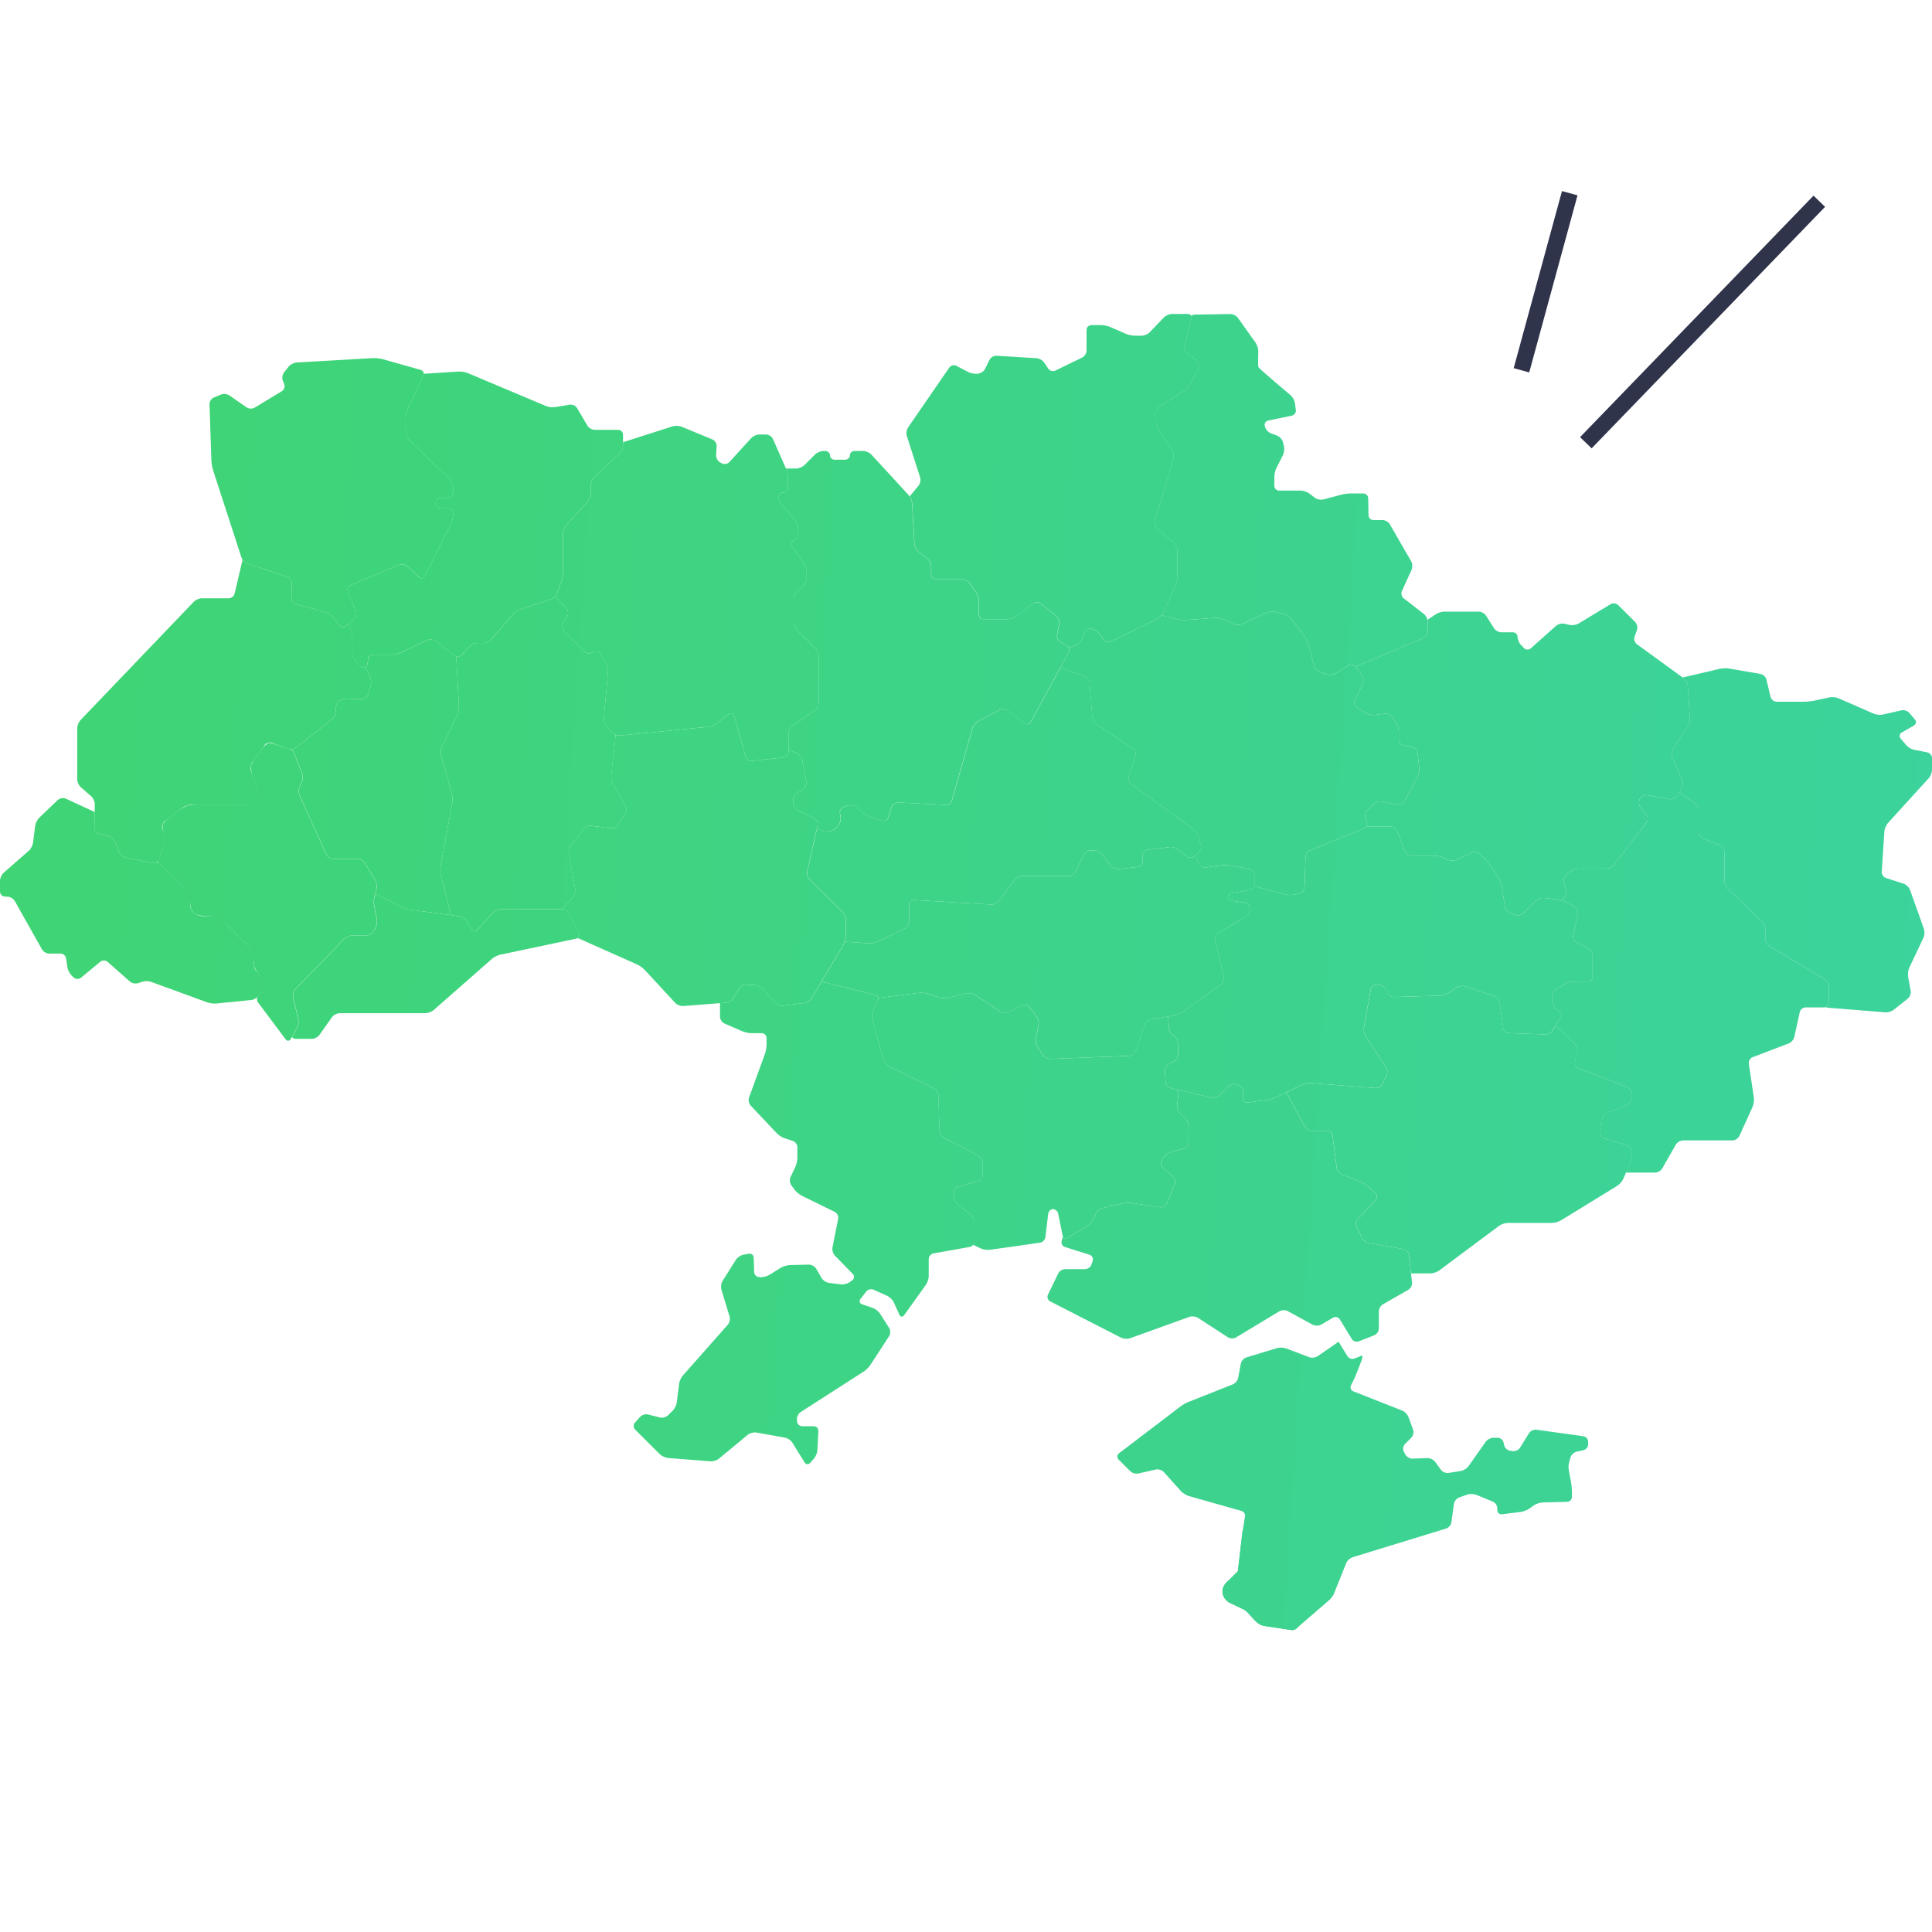 <svg width="120" height="120" viewBox="0 0 120 120" fill="none" xmlns="http://www.w3.org/2000/svg">
    <path d="M72.553 63.138L72.606 63.892C72.617 64.055 72.745 64.252 72.891 64.329C73.037 64.407 73.158 64.606 73.162 64.769L73.182 65.472C73.187 65.636 73.072 65.835 72.926 65.915L72.608 66.087C72.462 66.167 72.352 66.366 72.361 66.529L72.398 67.199C72.407 67.363 72.544 67.531 72.705 67.573L72.935 67.633C72.981 67.646 73.021 67.668 73.056 67.697C73.116 67.688 73.176 67.69 73.229 67.701L75.227 68.168C75.389 68.205 75.616 68.143 75.735 68.028L76.327 67.458C76.446 67.345 76.669 67.299 76.824 67.354L76.932 67.394C77.087 67.451 77.215 67.633 77.215 67.796V68.219C77.215 68.384 77.347 68.499 77.511 68.477L78.717 68.314C78.88 68.289 79.136 68.214 79.284 68.141L80.861 67.38C81.009 67.31 81.265 67.261 81.431 67.274L85.419 67.579C85.585 67.593 85.779 67.482 85.854 67.336L86.115 66.814C86.188 66.668 86.174 66.434 86.084 66.297L84.825 64.369C84.735 64.232 84.684 63.986 84.713 63.825L85.137 61.457C85.165 61.296 85.324 61.163 85.49 61.163H85.667C85.832 61.163 86.013 61.289 86.069 61.444L86.146 61.656C86.203 61.811 86.384 61.932 86.548 61.928L89.443 61.84C89.609 61.835 89.854 61.756 89.991 61.663L90.483 61.331C90.62 61.238 90.859 61.207 91.015 61.26L92.811 61.875C92.968 61.928 93.116 62.105 93.138 62.269L93.37 63.858C93.394 64.02 93.549 64.159 93.712 64.166L95.971 64.25C96.137 64.254 96.342 64.146 96.43 64.006L96.925 63.213C97.011 63.071 96.967 62.888 96.828 62.801L96.704 62.726C96.563 62.64 96.437 62.437 96.426 62.271L96.402 61.957C96.388 61.793 96.49 61.583 96.625 61.49L97.153 61.134C97.29 61.041 97.537 60.966 97.7 60.966H98.619C98.782 60.966 98.919 60.831 98.919 60.668V59.35C98.919 59.186 98.8 58.987 98.652 58.91L97.912 58.521C97.766 58.446 97.678 58.251 97.713 58.09L98.005 56.809C98.043 56.648 97.957 56.445 97.817 56.356L97.373 56.078C97.232 55.989 96.985 55.903 96.821 55.883L95.898 55.777C95.735 55.757 95.505 55.837 95.388 55.954L94.613 56.728C94.496 56.845 94.275 56.889 94.123 56.827L93.798 56.699C93.643 56.637 93.498 56.453 93.473 56.292L93.283 55.087C93.257 54.926 93.164 54.678 93.076 54.539L92.656 53.882C92.568 53.745 92.402 53.533 92.287 53.413L91.927 53.037C91.813 52.918 91.596 52.878 91.448 52.949L90.507 53.396C90.359 53.466 90.112 53.471 89.962 53.407L89.631 53.265C89.478 53.199 89.22 53.146 89.054 53.146H87.678C87.513 53.146 87.329 53.02 87.27 52.867L86.782 51.622C86.722 51.468 86.537 51.344 86.371 51.344H84.869C84.838 51.39 84.792 51.43 84.735 51.452L81.373 52.814C81.221 52.876 81.093 53.062 81.088 53.225L81.033 55.092C81.029 55.255 80.896 55.428 80.737 55.472L80.433 55.556C80.274 55.6 80.013 55.602 79.854 55.56L77.928 55.045C77.917 55.043 77.904 55.038 77.893 55.036C77.851 55.158 77.743 55.257 77.617 55.279L76.55 55.465C76.389 55.494 76.257 55.605 76.257 55.713C76.257 55.819 76.389 55.927 76.552 55.952L77.361 56.073C77.524 56.097 77.659 56.252 77.659 56.418V56.456C77.659 56.619 77.542 56.825 77.4 56.909L75.662 57.957C75.521 58.041 75.437 58.242 75.475 58.401L76.016 60.674C76.053 60.836 75.976 61.046 75.841 61.141L73.439 62.852C73.306 62.95 73.063 63.049 72.9 63.078L72.553 63.138Z" fill="url(#paint0_linear_13589_103893)"/>
    <path d="M65.856 39.873C65.714 39.789 65.624 39.588 65.655 39.426L65.787 38.756C65.818 38.595 65.739 38.378 65.611 38.274L64.63 37.487C64.502 37.386 64.29 37.383 64.159 37.483L63.117 38.279C62.987 38.38 62.744 38.462 62.581 38.462H61.099C60.933 38.462 60.798 38.327 60.798 38.162V37.33C60.798 37.164 60.719 36.921 60.622 36.788L60.198 36.205C60.1 36.072 59.886 35.964 59.721 35.964H58.133C57.967 35.964 57.832 35.829 57.832 35.663V35.172C57.832 35.006 57.726 34.79 57.594 34.69L57.048 34.279C56.918 34.179 56.801 33.963 56.792 33.799L56.651 31.263C56.64 31.099 56.543 30.865 56.43 30.744L54.118 28.23C54.007 28.108 53.78 28.009 53.614 28.009H53.087C52.921 28.009 52.786 28.132 52.786 28.283C52.786 28.431 52.651 28.555 52.486 28.555H51.852C51.686 28.555 51.552 28.431 51.552 28.283C51.552 28.132 51.417 28.009 51.251 28.009H51.145C50.98 28.009 50.75 28.104 50.633 28.221L49.964 28.889C49.847 29.003 49.617 29.101 49.452 29.101H48.815C48.884 29.258 48.939 29.516 48.939 29.68V30.297C48.939 30.46 48.804 30.595 48.639 30.595C48.475 30.595 48.338 30.71 48.338 30.852C48.338 30.991 48.429 31.208 48.537 31.332L49.376 32.289C49.487 32.413 49.575 32.65 49.575 32.813V33.165C49.575 33.328 49.449 33.512 49.295 33.569C49.136 33.627 49.087 33.786 49.18 33.921L49.933 35.013C50.028 35.148 50.103 35.393 50.103 35.559V35.911C50.103 36.074 50.004 36.3 49.882 36.41L49.513 36.746C49.392 36.857 49.292 37.083 49.292 37.248V38.653C49.292 38.818 49.39 39.046 49.507 39.161L50.631 40.258C50.748 40.373 50.845 40.603 50.845 40.766V43.654C50.845 43.818 50.734 44.03 50.6 44.123L49.222 45.082C49.085 45.177 48.974 45.389 48.974 45.553V46.572L49.505 46.8C49.655 46.864 49.805 47.05 49.834 47.214L50.076 48.538C50.107 48.7 50.019 48.907 49.882 49L49.485 49.27C49.348 49.361 49.248 49.571 49.261 49.736L49.275 49.904C49.288 50.068 49.42 50.263 49.569 50.336L50.575 50.835C50.724 50.908 50.816 51.098 50.779 51.26L50.743 51.421L50.819 51.479C50.949 51.578 51.192 51.66 51.357 51.66C51.556 51.66 51.783 51.563 51.898 51.441L52.051 51.28C52.163 51.16 52.234 50.928 52.208 50.767L52.166 50.513C52.137 50.349 52.243 50.174 52.4 50.121L52.678 50.031C52.835 49.977 53.067 50.022 53.193 50.128L53.652 50.517C53.778 50.623 54.01 50.747 54.169 50.793L54.791 50.977C54.95 51.023 55.12 50.933 55.169 50.776L55.379 50.114C55.427 49.958 55.604 49.836 55.767 49.845L58.733 49.991C58.899 50 59.069 49.876 59.115 49.719L60.399 45.226C60.443 45.067 60.6 44.874 60.745 44.797L62.086 44.092C62.232 44.014 62.457 44.034 62.589 44.134L63.63 44.932C63.76 45.031 63.932 44.996 64.012 44.85L66.372 40.519C66.45 40.375 66.399 40.189 66.255 40.105L65.856 39.873Z" fill="url(#paint1_linear_13589_103893)"/>
    <path d="M50.634 40.258L49.51 39.161C49.393 39.047 49.296 38.819 49.296 38.653V37.249C49.296 37.083 49.395 36.858 49.517 36.747L49.886 36.411C50.007 36.3 50.106 36.075 50.106 35.911V35.56C50.106 35.394 50.031 35.148 49.936 35.014L49.183 33.921C49.09 33.786 49.139 33.627 49.294 33.57H49.298C49.453 33.512 49.579 33.329 49.579 33.165V32.814C49.579 32.65 49.49 32.413 49.38 32.29L48.541 31.332C48.432 31.208 48.342 30.992 48.342 30.852C48.342 30.711 48.479 30.596 48.642 30.596C48.808 30.596 48.943 30.461 48.943 30.297V29.68C48.943 29.517 48.887 29.258 48.821 29.108L48.006 27.262C47.938 27.111 47.75 26.988 47.584 26.988H47.16C46.995 26.988 46.77 27.089 46.659 27.211L45.299 28.703C45.186 28.825 44.978 28.858 44.833 28.778L44.722 28.719C44.579 28.637 44.468 28.438 44.479 28.274L44.513 27.71C44.523 27.545 44.407 27.359 44.254 27.297L42.337 26.506C42.185 26.441 41.933 26.433 41.774 26.481L38.698 27.467V27.673C38.698 27.839 38.598 28.064 38.477 28.177L36.911 29.63C36.792 29.74 36.692 29.968 36.692 30.132V30.645C36.692 30.808 36.602 31.045 36.492 31.166L35.166 32.637C35.056 32.758 34.965 32.995 34.965 33.158V35.56C34.965 35.723 34.919 35.984 34.862 36.139L34.597 36.855C34.575 36.913 34.535 36.975 34.486 37.032L35.191 37.817C35.301 37.939 35.317 38.153 35.226 38.29L34.954 38.702C34.864 38.841 34.886 39.049 35.001 39.166L36.275 40.466C36.39 40.583 36.606 40.619 36.754 40.546L36.851 40.497C36.999 40.424 37.189 40.477 37.276 40.619L37.635 41.209C37.722 41.35 37.779 41.6 37.764 41.764L37.501 44.641C37.485 44.804 37.569 45.034 37.684 45.149L38.037 45.501C38.154 45.618 38.384 45.7 38.547 45.682L43.985 45.145C44.15 45.127 44.391 45.032 44.521 44.93L45.281 44.346C45.413 44.247 45.557 44.293 45.601 44.453L46.321 47.008C46.365 47.166 46.535 47.281 46.701 47.263L48.68 47.046C48.843 47.028 48.978 46.88 48.978 46.715V45.554C48.978 45.39 49.088 45.178 49.225 45.083L50.603 44.123C50.738 44.03 50.848 43.818 50.848 43.652V40.767C50.848 40.603 50.751 40.373 50.634 40.258Z" fill="url(#paint2_linear_13589_103893)"/>
    <path d="M52.318 56.631L50.282 54.621C50.165 54.506 50.099 54.281 50.136 54.12L50.781 51.261C50.818 51.099 50.726 50.909 50.578 50.836L49.571 50.336C49.423 50.263 49.29 50.069 49.277 49.905L49.264 49.737C49.25 49.571 49.35 49.361 49.487 49.271L49.884 49.001C50.021 48.908 50.109 48.7 50.079 48.539L49.836 47.214C49.807 47.051 49.657 46.865 49.507 46.801L48.977 46.573V46.715C48.977 46.88 48.842 47.029 48.678 47.046L46.7 47.263C46.534 47.281 46.364 47.166 46.32 47.009L45.6 44.453C45.556 44.294 45.412 44.247 45.28 44.347L44.52 44.93C44.39 45.032 44.149 45.127 43.983 45.145L38.546 45.682C38.453 45.693 38.341 45.669 38.237 45.627H38.239C38.23 45.735 38.222 45.846 38.213 45.928L37.963 48.161C37.946 48.324 37.998 48.574 38.08 48.718L38.838 50.02C38.922 50.162 38.917 50.392 38.827 50.531L38.374 51.232C38.286 51.371 38.078 51.466 37.915 51.446L36.746 51.291C36.583 51.269 36.367 51.358 36.265 51.488L35.468 52.514C35.366 52.645 35.306 52.883 35.335 53.047L35.724 55.223C35.755 55.384 35.686 55.619 35.576 55.74L34.916 56.47H34.898C35.063 56.47 35.258 56.589 35.333 56.737L35.949 57.969C36.007 58.084 35.976 58.199 35.881 58.261L39.566 59.901C39.717 59.968 39.931 60.123 40.044 60.242L41.938 62.289C42.049 62.411 42.276 62.499 42.44 62.486L45.103 62.278C45.266 62.265 45.47 62.137 45.551 61.993L45.894 61.398C45.975 61.255 46.176 61.146 46.342 61.155L46.892 61.186C47.057 61.195 47.281 61.303 47.391 61.427L48.146 62.285C48.254 62.409 48.477 62.49 48.641 62.468L49.964 62.294C50.127 62.272 50.33 62.139 50.414 61.995L52.377 58.685C52.462 58.544 52.532 58.294 52.532 58.128V57.14C52.532 56.976 52.435 56.746 52.318 56.631Z" fill="url(#paint3_linear_13589_103893)"/>
    <path d="M37.689 45.148C37.572 45.033 37.488 44.803 37.504 44.639L37.767 41.763C37.782 41.599 37.725 41.349 37.639 41.208L37.279 40.618C37.193 40.476 37.003 40.421 36.855 40.496L36.757 40.545C36.609 40.618 36.393 40.582 36.278 40.465L35.004 39.165C34.889 39.048 34.867 38.84 34.958 38.701L35.229 38.289C35.32 38.152 35.304 37.938 35.194 37.816L34.489 37.029C34.41 37.12 34.306 37.197 34.211 37.228L32.33 37.845C32.173 37.898 31.956 38.042 31.85 38.166L30.514 39.711C30.408 39.837 30.185 39.939 30.02 39.939H29.673C29.507 39.939 29.282 40.038 29.169 40.16L28.683 40.691C28.597 40.783 28.46 40.814 28.341 40.777L28.505 43.888C28.513 44.051 28.46 44.308 28.387 44.454L27.445 46.362C27.372 46.51 27.35 46.762 27.394 46.919L28.065 49.281C28.111 49.438 28.122 49.701 28.094 49.862L27.365 53.804C27.336 53.966 27.345 54.229 27.387 54.388L28.017 56.84L28.544 56.911C28.708 56.933 28.909 57.066 28.993 57.209L29.295 57.736C29.377 57.877 29.536 57.893 29.646 57.771L30.614 56.692C30.724 56.568 30.949 56.469 31.115 56.469H34.92L35.58 55.739C35.691 55.617 35.759 55.383 35.728 55.222L35.34 53.046C35.311 52.882 35.37 52.644 35.472 52.513L36.269 51.487C36.371 51.357 36.587 51.268 36.751 51.29L37.919 51.445C38.083 51.465 38.29 51.37 38.378 51.231L38.831 50.53C38.922 50.391 38.926 50.163 38.842 50.019L38.085 48.717C38.003 48.573 37.95 48.323 37.968 48.16L38.217 45.926C38.226 45.845 38.235 45.734 38.242 45.626C38.164 45.595 38.091 45.55 38.041 45.5L37.689 45.148Z" fill="url(#paint4_linear_13589_103893)"/>
    <path d="M27.05 39.816C26.92 39.717 26.691 39.693 26.54 39.761L24.884 40.535C24.736 40.606 24.478 40.661 24.312 40.661H23.159C22.994 40.661 22.859 40.796 22.859 40.962V41.028C22.859 41.187 22.795 41.362 22.715 41.431L22.994 42.061C23.06 42.211 23.071 42.463 23.022 42.62L22.852 43.14C22.802 43.297 22.625 43.423 22.461 43.418L21.578 43.396C21.412 43.394 21.183 43.454 21.066 43.531C20.951 43.608 20.854 43.805 20.854 43.971V44.181C20.854 44.347 20.75 44.566 20.619 44.668L18.371 46.443C18.296 46.503 18.186 46.538 18.075 46.545C18.137 46.562 18.223 46.673 18.279 46.81L18.767 48.039C18.828 48.192 18.82 48.44 18.749 48.588L18.619 48.858C18.548 49.006 18.546 49.249 18.614 49.399L20.273 53.078C20.341 53.227 20.531 53.35 20.697 53.35H22.214C22.378 53.35 22.583 53.465 22.667 53.607L23.312 54.677C23.398 54.819 23.431 55.064 23.387 55.223L23.263 55.663L23.305 55.517C23.309 55.519 23.316 55.522 23.32 55.524L24.95 56.335C25.098 56.41 25.354 56.488 25.518 56.51L28.018 56.842L27.388 54.389C27.346 54.23 27.338 53.967 27.366 53.806L28.095 49.864C28.124 49.702 28.113 49.439 28.066 49.282L27.395 46.921C27.351 46.761 27.373 46.512 27.446 46.363L28.389 44.455C28.462 44.309 28.515 44.053 28.506 43.889L28.342 40.778C28.307 40.77 28.274 40.752 28.245 40.73L27.05 39.816Z" fill="url(#paint5_linear_13589_103893)"/>
    <path d="M71.097 63.649L70.527 65.288C70.474 65.445 70.295 65.577 70.129 65.584L65.247 65.772C65.083 65.778 64.874 65.67 64.781 65.533L64.434 65.016C64.341 64.879 64.297 64.635 64.332 64.474L64.5 63.702C64.536 63.541 64.485 63.3 64.388 63.167L63.935 62.55C63.838 62.415 63.637 62.367 63.487 62.44L62.634 62.855C62.486 62.926 62.252 62.911 62.113 62.82L60.565 61.794C60.428 61.703 60.183 61.661 60.024 61.699L59.715 61.772C59.553 61.81 59.293 61.876 59.132 61.918L58.904 61.978C58.745 62.02 58.487 62.009 58.332 61.956L57.661 61.726C57.504 61.672 57.243 61.646 57.08 61.668L54.553 61.986C54.565 62.037 54.556 62.095 54.529 62.152L54.244 62.718C54.171 62.864 54.145 63.116 54.185 63.276L54.843 65.79C54.885 65.949 55.039 66.139 55.187 66.212L58.005 67.6C58.153 67.673 58.279 67.868 58.283 68.031L58.352 70.231C58.356 70.395 58.48 70.592 58.626 70.669L60.772 71.79C60.918 71.865 61.037 72.062 61.037 72.228V72.984C61.037 73.15 60.907 73.32 60.748 73.365L59.498 73.714C59.339 73.758 59.222 73.928 59.238 74.092L59.266 74.386C59.282 74.55 59.403 74.764 59.533 74.864L60.289 75.434C60.419 75.534 60.527 75.75 60.527 75.916V77.097C60.527 77.179 60.494 77.258 60.443 77.32L60.916 77.543C61.066 77.612 61.322 77.652 61.486 77.627L64.597 77.185C64.761 77.161 64.911 77.008 64.931 76.845L65.105 75.399C65.125 75.235 65.26 75.1 65.406 75.1C65.552 75.1 65.697 75.233 65.73 75.394L66 76.743C66.033 76.904 66.174 76.966 66.316 76.88L67.568 76.113C67.709 76.027 67.875 75.832 67.936 75.68L68.062 75.377C68.124 75.226 68.308 75.069 68.469 75.034L69.719 74.746C69.88 74.709 70.145 74.698 70.308 74.722L72.044 74.985C72.208 75.01 72.393 74.906 72.457 74.755L72.965 73.546C73.029 73.395 72.981 73.183 72.855 73.075L72.25 72.551C72.126 72.442 72.084 72.235 72.157 72.089L72.241 71.918C72.316 71.773 72.506 71.616 72.665 71.574L73.533 71.341C73.692 71.299 73.822 71.129 73.822 70.966V69.944C73.822 69.78 73.725 69.553 73.606 69.44L73.299 69.148C73.179 69.035 73.098 68.808 73.115 68.644L73.188 68.007C73.208 67.844 73.093 67.675 72.932 67.633L72.702 67.574C72.541 67.532 72.404 67.364 72.395 67.2L72.358 66.53C72.349 66.367 72.459 66.168 72.605 66.088L72.923 65.915C73.069 65.836 73.184 65.637 73.179 65.473L73.159 64.77C73.155 64.607 73.034 64.408 72.888 64.33C72.742 64.253 72.614 64.056 72.603 63.892L72.55 63.138L71.49 63.318C71.329 63.344 71.15 63.494 71.097 63.649Z" fill="url(#paint6_linear_13589_103893)"/>
    <path d="M99.525 69.531C99.55 69.368 99.693 69.182 99.846 69.12L101.096 68.598C101.248 68.534 101.372 68.346 101.372 68.183V67.935C101.372 67.769 101.246 67.585 101.091 67.526L98.043 66.345C97.891 66.285 97.794 66.104 97.829 65.945L97.966 65.33C98.001 65.169 97.933 64.943 97.814 64.831L96.844 63.904C96.785 63.847 96.707 63.769 96.632 63.692L96.436 64.008C96.347 64.147 96.142 64.256 95.976 64.249L93.717 64.167C93.554 64.161 93.399 64.021 93.375 63.86L93.143 62.27C93.121 62.106 92.973 61.93 92.816 61.877L91.021 61.262C90.864 61.209 90.625 61.24 90.489 61.333L89.996 61.664C89.859 61.757 89.614 61.837 89.448 61.841L86.553 61.93C86.39 61.934 86.209 61.812 86.151 61.658L86.074 61.445C86.019 61.291 85.838 61.165 85.672 61.165H85.495C85.33 61.165 85.171 61.297 85.142 61.459L84.718 63.827C84.689 63.988 84.74 64.234 84.831 64.371L86.089 66.299C86.18 66.436 86.193 66.67 86.12 66.816L85.86 67.338C85.784 67.484 85.59 67.594 85.424 67.581L81.436 67.276C81.27 67.263 81.014 67.311 80.866 67.382L79.881 67.858C79.943 67.948 80.001 68.041 80.04 68.112L81.054 69.971C81.131 70.115 81.332 70.234 81.498 70.234H82.432C82.598 70.234 82.75 70.367 82.772 70.531L83.028 72.536C83.05 72.698 83.192 72.881 83.346 72.943L84.462 73.387C84.616 73.449 84.841 73.588 84.965 73.697L85.42 74.099C85.544 74.208 85.553 74.398 85.442 74.519L84.329 75.735C84.219 75.857 84.188 76.078 84.263 76.224L84.605 76.896C84.68 77.042 84.875 77.186 85.036 77.212L87.18 77.584C87.344 77.613 87.492 77.77 87.511 77.933L87.644 79.094H88.845C89.011 79.094 89.254 79.014 89.386 78.915L93.114 76.136C93.247 76.038 93.49 75.957 93.655 75.957H96.396C96.559 75.957 96.811 75.886 96.95 75.8L100.448 73.655C100.588 73.569 100.758 73.374 100.824 73.224L101.252 72.24C101.319 72.089 101.372 71.831 101.372 71.667V71.532C101.372 71.369 101.241 71.194 101.084 71.147L99.656 70.719C99.497 70.672 99.386 70.5 99.41 70.336L99.525 69.531Z" fill="url(#paint7_linear_13589_103893)"/>
    <path d="M78.716 68.315L77.511 68.478C77.347 68.5 77.215 68.385 77.215 68.22V67.797C77.215 67.634 77.087 67.452 76.932 67.395L76.824 67.355C76.669 67.3 76.446 67.346 76.327 67.461L75.735 68.029C75.618 68.144 75.388 68.206 75.227 68.169L73.228 67.702C73.175 67.691 73.116 67.689 73.056 67.698C73.149 67.771 73.204 67.89 73.191 68.007L73.118 68.644C73.1 68.808 73.182 69.035 73.301 69.148L73.608 69.44C73.728 69.553 73.825 69.781 73.825 69.944V70.966C73.825 71.129 73.695 71.3 73.535 71.342L72.668 71.574C72.509 71.616 72.319 71.773 72.244 71.919L72.16 72.089C72.087 72.235 72.129 72.443 72.252 72.551L72.858 73.075C72.983 73.183 73.032 73.396 72.968 73.546L72.46 74.755C72.396 74.906 72.21 75.01 72.047 74.985L70.311 74.722C70.148 74.698 69.883 74.709 69.722 74.747L68.472 75.034C68.31 75.069 68.127 75.226 68.065 75.377L67.939 75.68C67.877 75.832 67.712 76.027 67.571 76.113L66.318 76.88C66.197 76.953 66.076 76.918 66.022 76.805L65.943 77.075C65.897 77.232 65.985 77.402 66.144 77.453L67.679 77.937C67.836 77.988 67.922 78.156 67.869 78.311L67.791 78.543C67.741 78.7 67.562 78.828 67.396 78.828H66.157C65.992 78.828 65.799 78.948 65.727 79.098L65.088 80.422C65.054 80.495 65.049 80.578 65.075 80.653C65.1 80.729 65.154 80.792 65.225 80.829L69.635 83.087C69.781 83.162 70.028 83.177 70.183 83.122L73.876 81.793C74.032 81.738 74.271 81.764 74.41 81.855L76.263 83.06C76.402 83.151 76.632 83.155 76.773 83.069L79.465 81.446C79.606 81.362 79.841 81.358 79.984 81.435L81.53 82.28C81.674 82.359 81.91 82.357 82.053 82.275L82.802 81.842C82.946 81.76 83.131 81.806 83.217 81.948L83.966 83.168C84.052 83.31 84.246 83.374 84.401 83.314L85.359 82.934C85.514 82.874 85.64 82.689 85.64 82.525V81.457C85.64 81.293 85.757 81.092 85.9 81.01L87.477 80.108C87.621 80.027 87.722 79.825 87.705 79.662L87.506 77.933C87.486 77.769 87.338 77.612 87.175 77.583L85.03 77.212C84.869 77.185 84.675 77.042 84.6 76.896L84.257 76.224C84.182 76.078 84.213 75.856 84.324 75.735L85.437 74.519C85.547 74.397 85.538 74.207 85.415 74.099L84.96 73.696C84.836 73.588 84.611 73.449 84.456 73.387L83.341 72.942C83.186 72.88 83.045 72.697 83.023 72.536L82.767 70.53C82.745 70.367 82.592 70.234 82.427 70.234H81.493C81.327 70.234 81.126 70.115 81.049 69.971L80.035 68.111C79.995 68.038 79.938 67.948 79.876 67.857L79.284 68.142C79.136 68.215 78.88 68.29 78.716 68.315Z" fill="url(#paint8_linear_13589_103893)"/>
    <path d="M74.367 22.401L73.749 21.941C73.616 21.844 73.541 21.631 73.581 21.472L74.003 19.79C74.043 19.631 73.941 19.5 73.775 19.5H72.799C72.633 19.5 72.406 19.597 72.291 19.717L71.415 20.634C71.3 20.754 71.072 20.851 70.907 20.851H70.498C70.332 20.851 70.074 20.798 69.924 20.732L68.961 20.311C68.809 20.245 68.55 20.192 68.385 20.192H67.788C67.623 20.192 67.488 20.327 67.488 20.491V21.777C67.488 21.943 67.367 22.136 67.216 22.209L65.551 23.016C65.401 23.088 65.204 23.035 65.112 22.898L64.851 22.514C64.758 22.377 64.546 22.257 64.383 22.248L61.892 22.096C61.726 22.085 61.534 22.2 61.461 22.346L61.187 22.909C61.114 23.058 60.922 23.19 60.757 23.206L60.693 23.212C60.529 23.228 60.275 23.179 60.13 23.102L59.398 22.719C59.253 22.644 59.056 22.691 58.963 22.828L56.404 26.547C56.309 26.681 56.274 26.92 56.324 27.077L57.15 29.651C57.201 29.808 57.157 30.04 57.051 30.168L56.503 30.829C56.585 30.955 56.651 31.132 56.66 31.263L56.801 33.799C56.81 33.962 56.927 34.179 57.057 34.279L57.603 34.69C57.736 34.789 57.842 35.006 57.842 35.172V35.663C57.842 35.829 57.976 35.964 58.142 35.964H59.73C59.895 35.964 60.11 36.072 60.207 36.205L60.631 36.788C60.728 36.921 60.807 37.164 60.807 37.33V38.161C60.807 38.327 60.942 38.462 61.108 38.462H62.59C62.753 38.462 62.996 38.38 63.126 38.278L64.169 37.483C64.299 37.383 64.511 37.385 64.639 37.487L65.62 38.274C65.748 38.378 65.827 38.595 65.796 38.756L65.664 39.426C65.633 39.587 65.723 39.789 65.865 39.873L66.264 40.105C66.322 40.14 66.366 40.191 66.39 40.248C66.408 40.244 66.426 40.237 66.441 40.231L66.83 40.076C66.984 40.014 67.157 39.839 67.214 39.685L67.349 39.333C67.408 39.178 67.583 39.052 67.74 39.052C67.894 39.052 68.106 39.158 68.21 39.287L68.561 39.731C68.665 39.859 68.87 39.906 69.018 39.835L71.852 38.462C72 38.389 72.176 38.208 72.245 38.057L73.005 36.401C73.073 36.253 73.13 35.994 73.13 35.831V34.197C73.13 34.033 73.029 33.81 72.903 33.702L71.874 32.806C71.75 32.698 71.686 32.479 71.735 32.322L72.885 28.526C72.934 28.369 72.899 28.125 72.808 27.988L71.969 26.699C71.878 26.562 71.805 26.314 71.805 26.149V25.678C71.805 25.514 71.92 25.306 72.059 25.218L73.57 24.252C73.709 24.163 73.886 23.971 73.961 23.825L74.469 22.845C74.546 22.699 74.5 22.5 74.367 22.401Z" fill="url(#paint9_linear_13589_103893)"/>
    <path d="M104.824 45.153C104.914 45.016 104.978 44.768 104.967 44.605L104.832 42.597C104.821 42.433 104.702 42.219 104.57 42.122L101.666 40.01C101.533 39.913 101.469 39.707 101.524 39.552L101.674 39.13C101.732 38.975 101.681 38.754 101.564 38.637L100.506 37.582C100.389 37.465 100.179 37.441 100.038 37.525L98.046 38.73C97.905 38.814 97.657 38.854 97.496 38.816L97.163 38.741C97.001 38.703 96.769 38.763 96.646 38.874L95.082 40.269C94.959 40.377 94.766 40.37 94.654 40.251L94.464 40.052C94.351 39.933 94.258 39.707 94.258 39.552C94.258 39.398 94.124 39.272 93.958 39.272H93.254C93.088 39.272 92.88 39.157 92.792 39.017L92.302 38.241C92.213 38.102 92.006 37.989 91.84 37.989H89.725C89.559 37.989 89.312 38.062 89.175 38.155L88.665 38.496C88.676 38.538 88.682 38.582 88.682 38.619V39.219C88.682 39.382 88.558 39.57 88.406 39.634L84.301 41.357C84.268 41.372 84.234 41.392 84.201 41.414L84.59 41.949C84.687 42.084 84.709 42.314 84.639 42.464L84.15 43.506C84.082 43.654 84.137 43.851 84.276 43.939L84.798 44.28C84.934 44.37 85.182 44.428 85.345 44.41L86.021 44.328C86.184 44.308 86.392 44.406 86.483 44.543L86.719 44.899C86.809 45.036 86.882 45.283 86.882 45.447V45.94C86.882 46.106 87.015 46.265 87.178 46.294L87.717 46.396C87.881 46.427 88.026 46.586 88.046 46.747L88.154 47.702C88.174 47.866 88.126 48.118 88.046 48.264L87.236 49.77C87.158 49.916 86.962 50.008 86.801 49.975L85.836 49.783C85.674 49.75 85.447 49.818 85.33 49.935L84.908 50.358C84.791 50.473 84.747 50.694 84.809 50.846L84.899 51.063C84.937 51.158 84.924 51.264 84.868 51.344H86.37C86.536 51.344 86.721 51.468 86.781 51.623L87.269 52.867C87.328 53.02 87.512 53.146 87.677 53.146H89.053C89.219 53.146 89.477 53.199 89.63 53.265L89.961 53.407C90.111 53.471 90.358 53.467 90.506 53.396L91.447 52.949C91.595 52.878 91.811 52.918 91.926 53.038L92.286 53.413C92.401 53.533 92.567 53.745 92.655 53.885L93.075 54.539C93.163 54.678 93.256 54.926 93.282 55.087L93.472 56.292C93.497 56.454 93.642 56.637 93.797 56.699L94.122 56.827C94.274 56.889 94.495 56.845 94.612 56.728L95.387 55.954C95.504 55.837 95.734 55.757 95.897 55.777L96.82 55.883C96.867 55.89 96.922 55.901 96.979 55.916L97.136 55.784C97.262 55.678 97.326 55.461 97.28 55.304L97.132 54.798C97.085 54.641 97.154 54.428 97.286 54.329L97.549 54.13C97.681 54.028 97.922 53.949 98.088 53.949H99.782C99.947 53.949 100.164 53.84 100.263 53.71L102.264 51.087C102.366 50.957 102.366 50.743 102.266 50.612L101.886 50.104C101.787 49.973 101.776 49.75 101.86 49.608L101.869 49.593C101.953 49.453 102.156 49.361 102.319 49.389L103.704 49.637C103.867 49.666 104.071 49.573 104.154 49.434L104.444 48.961C104.53 48.819 104.545 48.58 104.479 48.43L103.874 47.063C103.808 46.913 103.825 46.676 103.916 46.539L104.824 45.153Z" fill="url(#paint10_linear_13589_103893)"/>
    <path d="M60.777 71.791L58.63 70.67C58.484 70.592 58.361 70.395 58.356 70.232L58.288 68.032C58.283 67.868 58.157 67.674 58.01 67.601L55.191 66.212C55.044 66.139 54.889 65.949 54.847 65.79L54.191 63.276C54.149 63.117 54.176 62.865 54.249 62.719L54.533 62.153C54.606 62.005 54.536 61.852 54.377 61.81L51.32 61.043C51.241 61.023 51.135 60.996 51.029 60.968L50.419 61.998C50.335 62.139 50.132 62.272 49.969 62.294L48.646 62.469C48.482 62.491 48.259 62.409 48.151 62.285L47.396 61.428C47.285 61.304 47.062 61.195 46.897 61.187L46.347 61.156C46.181 61.147 45.98 61.255 45.898 61.399L45.556 61.996C45.474 62.137 45.271 62.266 45.108 62.279L44.721 62.307V63.152C44.721 63.318 44.845 63.506 44.998 63.572L46.104 64.052C46.256 64.118 46.515 64.174 46.68 64.174H47.312C47.477 64.174 47.612 64.306 47.612 64.472V64.89C47.612 65.056 47.566 65.317 47.508 65.472L46.523 68.171C46.468 68.326 46.515 68.552 46.627 68.671L48.257 70.398C48.37 70.517 48.591 70.656 48.747 70.705L49.238 70.862C49.397 70.913 49.525 71.088 49.525 71.253V71.925C49.525 72.091 49.465 72.346 49.394 72.496L49.103 73.1C49.03 73.248 49.052 73.48 49.147 73.613L49.348 73.891C49.445 74.024 49.646 74.192 49.794 74.265L51.848 75.273C51.996 75.344 52.091 75.536 52.06 75.698L51.707 77.484C51.676 77.645 51.744 77.873 51.859 77.993L52.97 79.131C53.085 79.249 53.069 79.425 52.937 79.523L52.778 79.635C52.645 79.733 52.402 79.795 52.239 79.775L51.479 79.68C51.316 79.66 51.115 79.525 51.031 79.383L50.695 78.8C50.611 78.658 50.41 78.543 50.245 78.548L49.059 78.576C48.895 78.581 48.646 78.654 48.504 78.74L47.782 79.189C47.641 79.275 47.391 79.337 47.228 79.328L47.146 79.322C46.983 79.313 46.844 79.169 46.839 79.005L46.813 78.119C46.808 77.955 46.672 77.844 46.51 77.873L46.166 77.935C46.002 77.966 45.797 78.103 45.711 78.243L44.883 79.558C44.794 79.697 44.761 79.941 44.807 80.098L45.316 81.771C45.364 81.93 45.313 82.158 45.203 82.282L42.414 85.437C42.303 85.561 42.197 85.795 42.177 85.959L42.038 87.102C42.018 87.266 41.906 87.493 41.789 87.611L41.493 87.907C41.376 88.024 41.148 88.086 40.989 88.044L40.252 87.854C40.093 87.814 39.872 87.88 39.761 88.002L39.439 88.362C39.328 88.484 39.335 88.681 39.452 88.796L40.983 90.324C41.1 90.439 41.329 90.545 41.493 90.558L44.125 90.766C44.291 90.779 44.529 90.704 44.655 90.598L46.446 89.116C46.572 89.01 46.811 88.948 46.972 88.977L48.761 89.296C48.924 89.324 49.127 89.464 49.213 89.603L49.973 90.832C50.059 90.972 50.218 90.985 50.326 90.859L50.56 90.591C50.669 90.467 50.764 90.231 50.77 90.067L50.828 88.884C50.837 88.721 50.706 88.586 50.543 88.586H49.825C49.659 88.586 49.516 88.451 49.507 88.287L49.5 88.163C49.489 88 49.595 87.792 49.734 87.704L53.65 85.187C53.789 85.099 53.975 84.911 54.065 84.774L55.227 82.987C55.315 82.85 55.317 82.623 55.229 82.483L54.657 81.59C54.569 81.451 54.37 81.294 54.213 81.241L53.548 81.011C53.392 80.958 53.347 80.807 53.447 80.677L53.802 80.219C53.904 80.089 54.109 80.038 54.26 80.106L55.117 80.493C55.267 80.562 55.446 80.741 55.514 80.889L55.861 81.659C55.929 81.809 56.064 81.822 56.159 81.687L57.51 79.801C57.605 79.666 57.685 79.423 57.685 79.257V78.205C57.685 78.039 57.817 77.882 57.981 77.851L60.236 77.449C60.399 77.42 60.532 77.261 60.532 77.097V75.916C60.532 75.751 60.423 75.534 60.293 75.434L59.538 74.864C59.407 74.764 59.286 74.55 59.27 74.386L59.242 74.092C59.226 73.929 59.343 73.758 59.502 73.714L60.752 73.365C60.911 73.321 61.042 73.15 61.042 72.985V72.228C61.042 72.063 60.922 71.866 60.777 71.791Z" fill="url(#paint11_linear_13589_103893)"/>
    <path d="M9.481 53.607L7.811 53.269C7.65 53.236 7.467 53.085 7.403 52.933L7.138 52.289C7.074 52.137 6.892 51.978 6.733 51.934L6.148 51.774C5.989 51.732 5.861 51.562 5.863 51.396L5.881 50.434L4.083 49.605C3.933 49.537 3.715 49.572 3.595 49.685L2.44 50.786C2.321 50.899 2.206 51.126 2.186 51.29L2.049 52.349C2.03 52.513 1.91 52.736 1.787 52.844L0.225 54.209C0.102 54.317 0 54.54 0 54.706V55.374C0 55.54 0.135 55.679 0.3 55.688L0.477 55.694C0.64 55.703 0.841 55.827 0.923 55.971L2.606 58.967C2.688 59.111 2.889 59.228 3.052 59.228H3.759C3.924 59.228 4.079 59.36 4.103 59.524L4.189 60.094C4.216 60.256 4.333 60.481 4.454 60.594L4.58 60.714C4.702 60.826 4.903 60.831 5.031 60.727L6.228 59.736C6.354 59.63 6.559 59.635 6.683 59.743L8.07 60.966C8.193 61.074 8.421 61.12 8.578 61.065L8.823 60.981C8.977 60.926 9.231 60.928 9.388 60.986L12.866 62.257C13.021 62.314 13.281 62.347 13.445 62.33L15.618 62.109C15.781 62.093 15.985 61.963 16.069 61.821L16.364 61.317C16.448 61.176 16.433 60.952 16.329 60.824L15.892 60.271C15.788 60.143 15.733 59.907 15.766 59.745L15.821 59.486C15.854 59.325 15.786 59.099 15.667 58.982L13.765 57.116C13.648 56.999 13.416 56.906 13.253 56.906H12.617C12.451 56.906 12.206 56.827 12.073 56.731L12.067 56.727C11.932 56.632 11.822 56.42 11.822 56.254V55.761C11.822 55.597 11.725 55.369 11.605 55.257L9.995 53.733C9.936 53.676 9.856 53.603 9.774 53.53C9.695 53.596 9.585 53.629 9.481 53.607Z" fill="url(#paint12_linear_13589_103893)"/>
    <path d="M22.35 41.331L22.089 41.048C21.977 40.928 21.886 40.694 21.886 40.528V39.544C21.886 39.38 21.824 39.126 21.749 38.98L21.63 38.75L21.473 38.885C21.347 38.991 21.164 38.971 21.067 38.839L20.7 38.348C20.601 38.215 20.391 38.072 20.232 38.027L18.388 37.521C18.229 37.477 18.101 37.306 18.105 37.141L18.121 36.212C18.125 36.048 17.999 35.871 17.842 35.821L15.376 35.009C15.263 34.972 15.144 34.872 15.069 34.761L14.572 36.869C14.534 37.03 14.368 37.16 14.203 37.16H12.544C12.379 37.16 12.151 37.258 12.036 37.377L5.005 44.722C4.892 44.842 4.797 45.074 4.797 45.237V48.404C4.797 48.569 4.899 48.793 5.025 48.901L5.665 49.458C5.791 49.567 5.89 49.79 5.886 49.954L5.862 51.398C5.859 51.561 5.988 51.731 6.147 51.773L6.732 51.932C6.891 51.977 7.072 52.136 7.136 52.288L7.401 52.932C7.465 53.084 7.648 53.235 7.809 53.268L9.479 53.606C9.642 53.639 9.819 53.54 9.877 53.385L10.236 52.399C10.292 52.244 10.29 51.992 10.23 51.84L10.093 51.481C10.033 51.329 10.093 51.121 10.226 51.022L11.369 50.153C11.502 50.053 11.745 49.971 11.908 49.971H15.791C15.956 49.971 16.091 49.837 16.091 49.673V49.602C16.091 49.436 16.047 49.175 15.992 49.021L15.592 47.895C15.537 47.74 15.57 47.504 15.665 47.369L16.447 46.272C16.542 46.14 16.747 46.08 16.899 46.14L17.86 46.518C18.012 46.577 18.244 46.544 18.372 46.443L20.62 44.667C20.751 44.565 20.857 44.346 20.857 44.181V43.971C20.857 43.805 20.952 43.608 21.067 43.531C21.184 43.453 21.413 43.394 21.579 43.396L22.462 43.418C22.626 43.422 22.802 43.296 22.853 43.139L23.023 42.62C23.072 42.463 23.061 42.211 22.995 42.06L22.716 41.43L22.707 41.439C22.621 41.501 22.462 41.452 22.35 41.331Z" fill="url(#paint13_linear_13589_103893)"/>
    <path d="M23.378 55.224C23.422 55.065 23.389 54.819 23.303 54.678L22.66 53.608C22.574 53.466 22.369 53.351 22.205 53.351H20.688C20.522 53.351 20.332 53.227 20.264 53.079L18.605 49.4C18.537 49.249 18.539 49.006 18.61 48.858L18.74 48.588C18.811 48.44 18.82 48.193 18.758 48.04L18.27 46.811C18.208 46.658 18.109 46.536 18.049 46.543C17.987 46.55 17.724 46.47 17.57 46.408L17.17 46.251C17.015 46.189 16.81 46.141 16.711 46.141C16.613 46.141 16.36 46.384 16.262 46.519L15.829 47.127C15.735 47.26 15.626 47.454 15.591 47.556C15.556 47.657 15.626 48.022 15.681 48.179L15.88 48.739C15.935 48.894 16.004 49.115 16.03 49.23C16.059 49.345 16.081 49.619 16.081 49.639C16.081 49.656 16.05 49.74 16.015 49.822C15.977 49.904 15.646 49.972 15.48 49.972H12.199C12.035 49.972 11.808 49.99 11.695 50.012C11.583 50.034 11.254 50.236 11.121 50.335L10.454 50.841C10.322 50.941 10.171 51.091 10.118 51.175C10.068 51.261 10.114 51.565 10.152 51.662C10.189 51.759 10.236 51.931 10.251 52.042C10.269 52.155 10.18 52.526 10.123 52.681L9.968 53.106C9.913 53.26 9.853 53.411 9.838 53.439C9.823 53.468 9.8 53.563 9.842 53.603C9.887 53.643 10.081 53.826 10.2 53.939L11.375 55.051C11.497 55.164 11.642 55.332 11.702 55.427C11.762 55.52 11.81 55.872 11.81 56.009C11.81 56.144 11.837 56.338 11.865 56.442C11.896 56.546 12.057 56.73 12.057 56.73C12.06 56.732 12.146 56.772 12.252 56.818C12.356 56.867 12.74 56.906 12.905 56.906H12.941C13.104 56.906 13.329 56.926 13.438 56.953C13.548 56.979 13.851 57.209 13.968 57.327L15.443 58.773C15.56 58.89 15.697 59.06 15.75 59.155C15.801 59.248 15.796 59.544 15.781 59.615C15.768 59.686 15.759 59.834 15.765 59.944C15.772 60.053 15.964 60.378 16.066 60.506L16.132 60.59C16.234 60.718 16.344 60.904 16.377 60.999C16.41 61.096 16.287 61.43 16.205 61.569C16.123 61.706 16.03 61.855 15.995 61.895C15.962 61.934 15.927 62.129 16.026 62.261L17.738 64.55C17.837 64.68 17.983 64.672 18.062 64.528L18.44 63.853C18.521 63.71 18.557 63.462 18.519 63.301L18.197 61.947C18.159 61.788 18.223 61.561 18.336 61.441L21.368 58.317C21.483 58.2 21.71 58.102 21.876 58.102H22.744C22.907 58.102 23.113 57.985 23.195 57.844L23.305 57.656C23.389 57.514 23.431 57.267 23.4 57.105L23.232 56.245C23.201 56.084 23.212 55.823 23.254 55.664L23.378 55.224Z" fill="url(#paint14_linear_13589_103893)"/>
    <path d="M35.958 57.968L35.342 56.737C35.267 56.589 35.073 56.469 34.907 56.469H31.12C30.954 56.469 30.729 56.569 30.618 56.693L29.651 57.772C29.541 57.893 29.384 57.878 29.3 57.736L28.997 57.21C28.913 57.066 28.712 56.934 28.549 56.912L25.521 56.509C25.358 56.487 25.102 56.41 24.954 56.334L23.324 55.523C23.319 55.521 23.313 55.519 23.308 55.516L23.266 55.662C23.224 55.822 23.213 56.082 23.244 56.244L23.412 57.104C23.443 57.265 23.401 57.513 23.317 57.654L23.207 57.842C23.125 57.984 22.92 58.101 22.756 58.101H21.888C21.723 58.101 21.495 58.198 21.38 58.316L18.351 61.44C18.236 61.559 18.172 61.787 18.209 61.946L18.532 63.299C18.569 63.461 18.534 63.708 18.452 63.852L18.134 64.422C18.198 64.484 18.284 64.526 18.375 64.526H19.366C19.532 64.526 19.746 64.416 19.841 64.281L20.621 63.178C20.716 63.043 20.93 62.932 21.096 62.932H26.413C26.577 62.932 26.813 62.844 26.937 62.736L30.554 59.558C30.678 59.448 30.91 59.33 31.073 59.297L35.799 58.298C35.96 58.263 36.033 58.114 35.958 57.968Z" fill="url(#paint15_linear_13589_103893)"/>
    <path d="M25.411 27.321C25.294 27.206 25.197 26.976 25.197 26.812V25.968C25.197 25.802 25.254 25.546 25.325 25.397L26.294 23.328C26.365 23.18 26.292 23.02 26.133 22.976L23.759 22.306C23.6 22.262 23.335 22.233 23.171 22.242L18.423 22.514C18.26 22.523 18.039 22.636 17.937 22.764L17.644 23.129C17.54 23.257 17.505 23.489 17.566 23.642L17.652 23.863C17.712 24.015 17.646 24.21 17.507 24.296L15.819 25.318C15.678 25.404 15.453 25.397 15.316 25.302L14.249 24.562C14.115 24.467 13.878 24.442 13.726 24.506L13.278 24.692C13.125 24.756 13.006 24.942 13.013 25.105L13.13 28.617C13.136 28.782 13.183 29.046 13.233 29.2L14.998 34.629C15.049 34.785 15.219 34.956 15.373 35.009L17.84 35.82C17.997 35.871 18.123 36.048 18.119 36.212L18.103 37.14C18.099 37.306 18.227 37.476 18.386 37.521L20.23 38.027C20.389 38.071 20.599 38.215 20.698 38.347L21.064 38.838C21.162 38.971 21.345 38.991 21.471 38.885L21.99 38.44C22.113 38.334 22.166 38.122 22.105 37.969L21.606 36.747C21.544 36.594 21.619 36.417 21.769 36.353L24.808 35.084C24.96 35.022 25.183 35.062 25.305 35.172L26.034 35.849C26.155 35.96 26.314 35.931 26.389 35.785L28.012 32.544C28.087 32.398 28.147 32.141 28.147 31.977V31.88C28.147 31.717 28.012 31.582 27.847 31.582H27.361C27.197 31.582 27.063 31.447 27.063 31.283V31.215C27.063 31.051 27.197 30.916 27.361 30.916H27.847C28.012 30.916 28.147 30.781 28.147 30.616V30.271C28.147 30.107 28.05 29.877 27.933 29.762L25.411 27.321Z" fill="url(#paint16_linear_13589_103893)"/>
    <path d="M36.934 26.696C36.77 26.696 36.567 26.579 36.483 26.437L35.841 25.343C35.757 25.201 35.556 25.108 35.392 25.135L34.48 25.285C34.317 25.314 34.061 25.283 33.908 25.219L29.061 23.176C28.908 23.112 28.648 23.068 28.484 23.077L26.316 23.216C26.316 23.253 26.307 23.291 26.289 23.329L25.32 25.398C25.249 25.546 25.192 25.803 25.192 25.969V26.813C25.192 26.977 25.289 27.207 25.406 27.322L27.928 29.763C28.045 29.878 28.142 30.108 28.142 30.271V30.616C28.142 30.782 28.007 30.917 27.842 30.917H27.356C27.192 30.917 27.058 31.052 27.058 31.215V31.284C27.058 31.448 27.192 31.582 27.356 31.582H27.842C28.007 31.582 28.142 31.717 28.142 31.881V31.978C28.142 32.142 28.082 32.398 28.007 32.544L26.384 35.786C26.309 35.932 26.15 35.96 26.029 35.85L25.3 35.173C25.178 35.063 24.955 35.023 24.803 35.085L21.766 36.354C21.614 36.418 21.539 36.595 21.601 36.748L22.1 37.97C22.162 38.123 22.109 38.335 21.985 38.441L21.623 38.751L21.742 38.981C21.817 39.127 21.879 39.381 21.879 39.544V40.528C21.879 40.694 21.97 40.929 22.082 41.048L22.343 41.331C22.455 41.453 22.614 41.501 22.701 41.439C22.785 41.377 22.853 41.194 22.853 41.028V40.962C22.853 40.796 22.988 40.661 23.153 40.661H24.306C24.472 40.661 24.73 40.606 24.878 40.535L26.534 39.761C26.684 39.693 26.914 39.717 27.044 39.816L28.239 40.73C28.37 40.829 28.568 40.811 28.679 40.692L29.165 40.161C29.277 40.04 29.503 39.94 29.668 39.94H30.015C30.18 39.94 30.404 39.839 30.509 39.712L31.846 38.167C31.952 38.043 32.168 37.9 32.325 37.846L34.206 37.23C34.363 37.179 34.538 37.011 34.595 36.856L34.86 36.139C34.917 35.985 34.964 35.724 34.964 35.56V33.159C34.964 32.995 35.054 32.759 35.165 32.637L36.49 31.167C36.6 31.045 36.691 30.809 36.691 30.645V30.132C36.691 29.968 36.79 29.741 36.91 29.63L38.475 28.177C38.597 28.065 38.696 27.839 38.696 27.673V26.995C38.696 26.831 38.559 26.696 38.396 26.696H36.934Z" fill="url(#paint17_linear_13589_103893)"/>
    <path d="M74.594 52.463L74.444 51.948C74.397 51.788 74.251 51.581 74.117 51.486L70.263 48.704C70.128 48.607 70.06 48.399 70.111 48.242L70.528 46.949C70.579 46.792 70.508 46.586 70.371 46.495L68.114 44.965C67.977 44.872 67.856 44.662 67.843 44.499L67.679 42.42C67.666 42.257 67.527 42.075 67.372 42.018L66.149 41.569C66.071 41.54 65.965 41.505 65.862 41.474L64.022 44.85C63.943 44.996 63.77 45.032 63.64 44.932L62.6 44.134C62.467 44.034 62.242 44.014 62.096 44.092L60.756 44.797C60.61 44.875 60.453 45.067 60.409 45.226L59.126 49.719C59.08 49.876 58.91 50 58.744 49.991L55.778 49.845C55.615 49.836 55.438 49.958 55.389 50.115L55.179 50.776C55.155 50.852 55.102 50.916 55.031 50.953C54.961 50.991 54.879 50.999 54.802 50.977L54.179 50.794C54.02 50.747 53.788 50.623 53.662 50.517L53.203 50.128C53.077 50.022 52.845 49.978 52.688 50.031L52.41 50.121C52.253 50.175 52.147 50.349 52.176 50.513L52.218 50.767C52.245 50.928 52.174 51.161 52.061 51.28L51.909 51.441C51.796 51.563 51.566 51.66 51.403 51.66H51.368C51.202 51.66 50.959 51.578 50.829 51.479L50.754 51.422L50.144 54.119C50.107 54.28 50.173 54.506 50.29 54.621L52.326 56.631C52.443 56.746 52.538 56.976 52.538 57.139V58.128C52.538 58.231 52.512 58.366 52.472 58.488L53.98 58.592C54.144 58.605 54.4 58.554 54.548 58.481L56.198 57.67C56.346 57.597 56.467 57.402 56.467 57.239V56.182C56.467 56.018 56.602 55.892 56.767 55.901L61.566 56.182C61.732 56.193 61.948 56.091 62.045 55.961L63.028 54.645C63.128 54.513 63.342 54.406 63.508 54.406H66.367C66.531 54.406 66.725 54.285 66.798 54.137L67.31 53.091C67.383 52.943 67.578 52.821 67.743 52.821H67.955C68.119 52.821 68.337 52.929 68.437 53.06L68.989 53.781C69.09 53.911 69.307 54.002 69.47 53.984L70.674 53.843C70.837 53.823 70.972 53.672 70.972 53.509V53.122C70.972 52.956 71.107 52.806 71.27 52.783L72.65 52.613C72.814 52.591 73.052 52.662 73.18 52.766L73.706 53.199C73.832 53.303 74.039 53.301 74.163 53.195L74.45 52.947C74.576 52.839 74.64 52.622 74.594 52.463Z" fill="url(#paint18_linear_13589_103893)"/>
    <path d="M88.443 38.138L87.189 37.167C87.058 37.066 87.005 36.862 87.074 36.712L87.675 35.392C87.743 35.241 87.73 35.002 87.648 34.859L86.323 32.562C86.241 32.42 86.04 32.303 85.875 32.303H85.309C85.144 32.303 85.007 32.168 85.002 32.004L84.98 30.948C84.978 30.784 84.839 30.649 84.673 30.649H83.898C83.733 30.649 83.468 30.684 83.309 30.726L82.193 31.023C82.034 31.065 81.798 31.016 81.668 30.916L81.33 30.656C81.2 30.556 80.957 30.472 80.793 30.472H79.451C79.287 30.472 79.152 30.337 79.152 30.174V29.61C79.152 29.446 79.212 29.192 79.289 29.046L79.685 28.276C79.76 28.128 79.788 27.878 79.749 27.719L79.682 27.454C79.643 27.295 79.484 27.118 79.329 27.061L78.938 26.917C78.784 26.859 78.62 26.682 78.576 26.523L78.561 26.468C78.516 26.309 78.614 26.152 78.775 26.119L80.234 25.818C80.396 25.785 80.508 25.623 80.486 25.46L80.427 25.033C80.404 24.869 80.283 24.65 80.157 24.544C80.157 24.544 78.198 22.906 78.163 22.8C78.128 22.696 78.154 21.834 78.154 21.834C78.159 21.668 78.086 21.424 77.989 21.29L76.891 19.744C76.794 19.611 76.582 19.503 76.416 19.505L74.219 19.541C74.141 19.543 74.053 19.569 73.974 19.611C74.002 19.66 74.013 19.722 73.996 19.791L73.574 21.473C73.534 21.634 73.609 21.845 73.742 21.942L74.36 22.402C74.493 22.501 74.539 22.7 74.462 22.846L73.954 23.826C73.879 23.972 73.702 24.164 73.563 24.252L72.052 25.219C71.913 25.307 71.798 25.515 71.798 25.678V26.149C71.798 26.315 71.871 26.563 71.962 26.7L72.801 27.989C72.891 28.126 72.927 28.369 72.878 28.526L71.728 32.323C71.679 32.48 71.743 32.699 71.867 32.807L72.896 33.702C73.022 33.811 73.123 34.034 73.123 34.198V35.832C73.123 35.995 73.066 36.254 72.998 36.402L72.238 38.058C72.218 38.102 72.189 38.149 72.154 38.193C72.249 38.235 72.346 38.273 72.425 38.293L73.108 38.461C73.267 38.5 73.534 38.523 73.698 38.509L75.464 38.379C75.628 38.365 75.886 38.414 76.034 38.483L76.621 38.757C76.769 38.828 77.015 38.828 77.165 38.759L78.666 38.06C78.817 37.992 79.071 37.968 79.23 38.01L79.742 38.14C79.903 38.182 80.113 38.324 80.212 38.456L81.056 39.595C81.153 39.728 81.266 39.966 81.305 40.126L81.619 41.375C81.659 41.534 81.82 41.704 81.979 41.753L82.43 41.892C82.586 41.941 82.829 41.91 82.971 41.824L83.766 41.331C83.907 41.244 84.101 41.282 84.199 41.415C84.232 41.392 84.265 41.373 84.298 41.357L88.403 39.635C88.556 39.571 88.68 39.383 88.68 39.219V38.62C88.68 38.456 88.573 38.239 88.443 38.138Z" fill="url(#paint19_linear_13589_103893)"/>
    <path d="M66.376 40.519C66.422 40.435 66.422 40.336 66.385 40.249C66.403 40.245 66.42 40.238 66.436 40.232L66.824 40.077C66.979 40.015 67.151 39.84 67.211 39.685L67.343 39.334C67.403 39.179 67.578 39.053 67.734 39.053C67.889 39.053 68.101 39.159 68.205 39.288L68.556 39.732C68.66 39.86 68.865 39.907 69.013 39.836L71.846 38.463C71.95 38.41 72.072 38.304 72.156 38.193C72.251 38.235 72.348 38.273 72.427 38.292L73.11 38.461C73.269 38.5 73.536 38.523 73.699 38.509L75.466 38.379C75.629 38.365 75.888 38.414 76.036 38.483L76.623 38.757C76.771 38.828 77.016 38.828 77.166 38.759L78.668 38.06C78.818 37.992 79.072 37.968 79.231 38.01L79.744 38.14C79.905 38.182 80.115 38.324 80.214 38.456L81.058 39.595C81.155 39.727 81.267 39.966 81.307 40.126L81.621 41.375C81.661 41.534 81.822 41.704 81.981 41.753L82.431 41.892C82.588 41.941 82.831 41.91 82.972 41.824L83.767 41.331C83.909 41.244 84.103 41.282 84.2 41.414L84.589 41.95C84.686 42.084 84.708 42.314 84.638 42.465L84.15 43.506C84.081 43.654 84.136 43.851 84.275 43.94L84.797 44.282C84.933 44.371 85.181 44.428 85.344 44.41L86.02 44.329C86.183 44.309 86.391 44.406 86.482 44.543L86.718 44.899C86.808 45.036 86.881 45.284 86.881 45.447V45.941C86.881 46.106 87.014 46.266 87.177 46.294L87.716 46.396C87.879 46.427 88.025 46.586 88.045 46.75L88.153 47.703C88.173 47.866 88.125 48.118 88.045 48.264L87.235 49.77C87.157 49.916 86.961 50.009 86.8 49.976L85.835 49.783C85.673 49.75 85.446 49.819 85.329 49.936L84.907 50.358C84.79 50.473 84.746 50.694 84.808 50.847L84.898 51.063C84.96 51.216 84.887 51.391 84.733 51.453L81.371 52.815C81.219 52.877 81.091 53.062 81.086 53.226L81.031 55.092C81.027 55.256 80.894 55.428 80.735 55.472L80.43 55.556C80.272 55.601 80.011 55.603 79.852 55.561L77.926 55.046C77.915 55.043 77.902 55.041 77.891 55.037C77.904 55.004 77.911 54.966 77.911 54.931V54.343C77.911 54.177 77.778 54.017 77.617 53.984L76.462 53.761C76.301 53.73 76.034 53.721 75.87 53.743L74.901 53.876C74.735 53.898 74.541 53.794 74.468 53.648L74.212 53.146L74.444 52.947C74.569 52.839 74.633 52.622 74.587 52.463L74.437 51.948C74.391 51.789 74.245 51.581 74.11 51.486L70.256 48.704C70.122 48.607 70.053 48.399 70.104 48.242L70.521 46.949C70.572 46.792 70.501 46.586 70.365 46.495L68.108 44.965C67.971 44.873 67.849 44.663 67.836 44.499L67.672 42.42C67.659 42.257 67.52 42.076 67.365 42.018L66.142 41.569C66.065 41.541 65.959 41.505 65.855 41.474L66.376 40.519Z" fill="url(#paint20_linear_13589_103893)"/>
    <path d="M109.906 58.767C109.762 58.682 109.647 58.479 109.647 58.313V57.741C109.647 57.575 109.55 57.347 109.431 57.232L107.324 55.191C107.205 55.076 107.108 54.849 107.108 54.685V52.907C107.108 52.744 106.984 52.56 106.829 52.498L105.785 52.089C105.63 52.027 105.506 51.844 105.506 51.68V50.334C105.506 50.168 105.394 49.958 105.259 49.865L104.541 49.372C104.473 49.325 104.378 49.272 104.281 49.224L104.153 49.434C104.069 49.573 103.866 49.666 103.702 49.637L102.317 49.389C102.154 49.361 101.951 49.453 101.867 49.593C101.774 49.75 101.785 49.973 101.885 50.104L102.264 50.612C102.364 50.743 102.364 50.957 102.262 51.087L100.261 53.71C100.162 53.84 99.946 53.949 99.78 53.949H98.086C97.921 53.949 97.68 54.028 97.547 54.13L97.284 54.329C97.152 54.428 97.084 54.641 97.13 54.798L97.278 55.304C97.324 55.461 97.26 55.678 97.134 55.784L96.978 55.916C97.117 55.954 97.271 56.016 97.371 56.078L97.814 56.356C97.954 56.445 98.04 56.648 98.002 56.81L97.711 58.09C97.675 58.251 97.764 58.446 97.909 58.521L98.649 58.91C98.797 58.988 98.916 59.187 98.916 59.35V60.668C98.916 60.832 98.78 60.967 98.616 60.967H97.697C97.534 60.967 97.287 61.042 97.15 61.135L96.622 61.49C96.487 61.583 96.386 61.793 96.397 61.957L96.423 62.271C96.434 62.437 96.56 62.64 96.701 62.727L96.825 62.802C96.966 62.888 97.008 63.071 96.922 63.213L96.624 63.691C96.699 63.768 96.776 63.845 96.836 63.903L97.806 64.829C97.925 64.942 97.993 65.168 97.958 65.329L97.821 65.944C97.786 66.103 97.881 66.284 98.035 66.344L101.083 67.524C101.238 67.584 101.363 67.768 101.363 67.933V68.181C101.363 68.345 101.24 68.533 101.087 68.597L99.837 69.116C99.685 69.18 99.541 69.366 99.517 69.53L99.402 70.335C99.378 70.498 99.489 70.671 99.647 70.717L101.076 71.146C101.233 71.193 101.363 71.367 101.363 71.531V71.666C101.363 71.829 101.31 72.088 101.244 72.238L100.986 72.831H102.801C102.965 72.831 103.168 72.714 103.247 72.57L104.089 71.093C104.17 70.949 104.371 70.832 104.537 70.832H107.611C107.774 70.832 107.967 70.708 108.035 70.558L108.854 68.754C108.923 68.603 108.96 68.347 108.936 68.183L108.623 66.067C108.598 65.904 108.704 65.722 108.859 65.665L111.103 64.809C111.257 64.752 111.412 64.57 111.447 64.411L111.787 62.864C111.823 62.702 111.986 62.572 112.152 62.572H113.289C113.452 62.572 113.589 62.437 113.589 62.271V61.267C113.589 61.101 113.472 60.898 113.331 60.814L109.906 58.767Z" fill="url(#paint21_linear_13589_103893)"/>
    <path d="M119.704 46.731L118.891 46.572C118.728 46.541 118.509 46.413 118.403 46.287L118.054 45.878C117.948 45.752 117.977 45.581 118.121 45.5L118.872 45.066C119.013 44.984 119.044 44.814 118.938 44.688L118.589 44.279C118.483 44.153 118.264 44.08 118.103 44.118L116.95 44.383C116.791 44.418 116.535 44.396 116.385 44.33L114.194 43.37C114.044 43.304 113.788 43.28 113.627 43.315L112.677 43.521C112.516 43.556 112.248 43.583 112.083 43.583H110.345C110.181 43.583 110.014 43.452 109.976 43.293L109.715 42.205C109.676 42.046 109.512 41.891 109.349 41.862L107.401 41.524C107.24 41.495 106.975 41.504 106.814 41.542L104.51 42.081L104.565 42.121C104.698 42.218 104.817 42.433 104.828 42.596L104.963 44.604C104.974 44.768 104.91 45.015 104.819 45.152L103.912 46.539C103.821 46.676 103.803 46.912 103.87 47.063L104.475 48.429C104.541 48.58 104.526 48.818 104.439 48.96L104.278 49.223C104.375 49.272 104.47 49.325 104.539 49.373L105.254 49.864C105.391 49.957 105.502 50.167 105.502 50.333V51.677C105.502 51.843 105.628 52.027 105.782 52.089L106.827 52.498C106.981 52.559 107.105 52.743 107.105 52.907V54.684C107.105 54.848 107.202 55.076 107.321 55.191L109.428 57.231C109.548 57.346 109.645 57.574 109.645 57.74V58.313C109.645 58.478 109.76 58.682 109.903 58.766L113.328 60.813C113.47 60.897 113.587 61.101 113.587 61.267V62.27C113.587 62.407 113.492 62.522 113.366 62.558C113.445 62.575 113.523 62.589 113.585 62.595L117.094 62.878C117.259 62.892 117.5 62.819 117.628 62.717L118.496 62.025C118.624 61.923 118.706 61.707 118.677 61.543L118.516 60.667C118.487 60.504 118.52 60.249 118.591 60.101L119.47 58.244C119.541 58.096 119.554 57.846 119.496 57.691L118.631 55.264C118.576 55.109 118.401 54.941 118.244 54.89L117.145 54.534C116.988 54.485 116.868 54.308 116.88 54.145L117.041 51.642C117.052 51.476 117.151 51.244 117.262 51.12L119.797 48.336C119.907 48.212 120 47.978 120 47.815V47.087C120 46.923 119.868 46.762 119.704 46.731Z" fill="url(#paint22_linear_13589_103893)"/>
    <path d="M77.624 53.984L76.469 53.761C76.308 53.73 76.04 53.721 75.877 53.743L74.907 53.876C74.742 53.898 74.547 53.794 74.475 53.648L74.221 53.147L74.163 53.195C74.039 53.301 73.832 53.303 73.706 53.199L73.18 52.766C73.052 52.662 72.814 52.591 72.65 52.613L71.27 52.783C71.107 52.806 70.972 52.956 70.972 53.122V53.509C70.972 53.672 70.837 53.823 70.674 53.843L69.47 53.984C69.307 54.002 69.09 53.911 68.989 53.781L68.437 53.06C68.337 52.929 68.119 52.821 67.955 52.821H67.743C67.578 52.821 67.383 52.943 67.31 53.091L66.798 54.137C66.725 54.285 66.531 54.406 66.367 54.406H63.508C63.342 54.406 63.128 54.513 63.028 54.645L62.045 55.961C61.948 56.093 61.732 56.193 61.566 56.182L56.767 55.901C56.729 55.898 56.69 55.904 56.654 55.917C56.618 55.93 56.584 55.95 56.556 55.976C56.528 56.003 56.505 56.035 56.49 56.07C56.475 56.105 56.467 56.143 56.467 56.182V57.239C56.467 57.402 56.346 57.597 56.198 57.67L54.548 58.481C54.4 58.554 54.144 58.605 53.98 58.592L52.472 58.488C52.451 58.557 52.422 58.623 52.386 58.685L51.032 60.967C51.138 60.996 51.244 61.022 51.324 61.042L54.38 61.809C54.477 61.836 54.544 61.902 54.561 61.986L57.088 61.668C57.251 61.646 57.512 61.672 57.669 61.725L58.34 61.955C58.495 62.008 58.753 62.019 58.912 61.977L59.139 61.918C59.301 61.876 59.561 61.809 59.722 61.772L60.032 61.699C60.191 61.661 60.436 61.703 60.573 61.794L62.121 62.82C62.26 62.91 62.494 62.926 62.642 62.855L63.494 62.44C63.645 62.367 63.846 62.415 63.943 62.55L64.395 63.167C64.493 63.3 64.543 63.541 64.508 63.702L64.34 64.474C64.305 64.635 64.351 64.878 64.442 65.015L64.788 65.533C64.881 65.67 65.091 65.778 65.254 65.772L70.137 65.581C70.303 65.577 70.482 65.444 70.535 65.287L71.105 63.649C71.158 63.494 71.337 63.344 71.498 63.317L72.904 63.078C73.068 63.05 73.311 62.95 73.443 62.853L75.846 61.142C75.981 61.047 76.058 60.837 76.02 60.675L75.48 58.402C75.442 58.243 75.526 58.042 75.667 57.958L77.405 56.91C77.546 56.826 77.664 56.62 77.664 56.456V56.419C77.664 56.253 77.529 56.098 77.365 56.074L76.557 55.952C76.394 55.928 76.259 55.82 76.259 55.714C76.259 55.605 76.394 55.495 76.555 55.466L77.622 55.28C77.785 55.251 77.918 55.094 77.918 54.931V54.343C77.918 54.177 77.785 54.018 77.624 53.984Z" fill="url(#paint23_linear_13589_103893)"/>
    <path d="M53.557 39.147C53.822 38.798 54.132 38.836 54.368 38.706C54.599 38.571 54.158 38.129 54.222 38.037C54.269 37.974 55.664 37.954 55.745 37.979C56.105 38.097 56.088 38.63 56.461 38.743C56.817 38.853 56.977 38.748 57.337 38.563C57.71 38.374 57.875 38.117 58.133 37.784C58.73 37.979 59.44 38.256 59.526 38.563C59.65 39.001 58.747 38.981 58.73 39.537C58.712 40.105 59.391 40.166 59.322 40.688C59.328 40.66 59.127 41.289 58.504 41.554C57.934 41.554 57.536 41.276 57.536 41.678C57.579 42.263 58.267 43.431 57.294 43.62C56.32 43.81 56.17 42.155 55.745 41.873C55.772 41.892 55.178 41.589 55.148 41.554C55.195 41.428 55.182 41.026 55.148 40.9C54.985 40.68 54.899 40.553 54.694 40.38C54.215 39.992 53.569 40.496 53.381 40.33C53.231 40.216 53.432 39.31 53.557 39.147Z" fill="url(#paint24_linear_13589_103893)"/>
    <path d="M95.424 88.801L98.346 89.207C98.51 89.23 98.644 89.384 98.644 89.548V89.712C98.644 89.875 98.512 90.039 98.351 90.074L97.931 90.165C97.77 90.2 97.598 90.357 97.549 90.514C97.549 90.514 97.419 90.934 97.419 91.098C97.419 91.262 97.58 92.055 97.58 92.055C97.611 92.217 97.637 92.484 97.637 92.65V92.975C97.637 93.055 97.605 93.132 97.549 93.189C97.493 93.247 97.417 93.28 97.337 93.282L95.811 93.322C95.645 93.327 95.4 93.409 95.266 93.504L94.99 93.7C94.857 93.795 94.612 93.891 94.448 93.91L93.298 94.054C93.134 94.074 93 93.957 93 93.791V93.683C93 93.519 92.876 93.331 92.724 93.269L91.695 92.845C91.542 92.783 91.29 92.776 91.136 92.831L90.628 93.01C90.473 93.066 90.328 93.245 90.305 93.409L90.149 94.556C90.126 94.72 89.981 94.892 89.822 94.941L84.011 96.723C83.855 96.772 83.676 96.937 83.614 97.09L82.854 98.983C82.795 99.135 82.636 99.338 82.501 99.436L80.739 100.959C80.707 100.982 80.674 101.016 80.64 101.051C80.55 101.144 80.445 101.252 80.277 101.25C80.256 101.25 80.231 101.248 80.201 101.244L78.528 100.991C78.181 100.937 77.961 100.683 77.739 100.427C77.59 100.256 77.441 100.083 77.252 99.97L76.522 99.619C75.974 99.436 75.609 98.69 76.339 98.142L76.887 97.593L77.184 95.048L77.191 95.05L77.324 94.218C77.364 94.058 77.267 93.891 77.108 93.846L73.839 92.922C73.68 92.876 73.462 92.739 73.351 92.617L72.285 91.43C72.174 91.308 71.953 91.237 71.792 91.275L70.706 91.522C70.544 91.558 70.317 91.494 70.2 91.376L69.48 90.658C69.363 90.541 69.374 90.364 69.507 90.264L73.312 87.364C73.444 87.264 73.676 87.131 73.831 87.072L76.571 85.986C76.726 85.924 76.876 85.743 76.905 85.581L77.07 84.697C77.099 84.536 77.254 84.363 77.41 84.314L79.314 83.733C79.473 83.684 79.727 83.693 79.882 83.751L81.317 84.297C81.472 84.354 81.708 84.326 81.845 84.233L83.141 83.337L83.691 84.235C83.777 84.376 83.972 84.441 84.126 84.381L84.61 84.188C84.625 84.272 84.623 84.359 84.594 84.432L84.27 85.27C84.21 85.424 84.102 85.67 84.027 85.816L83.914 86.043C83.841 86.189 83.905 86.36 84.06 86.419L87.097 87.616C87.249 87.675 87.421 87.852 87.479 88.007L87.77 88.805C87.825 88.96 87.777 89.181 87.66 89.296L87.267 89.689C87.15 89.807 87.116 90.021 87.194 90.165L87.291 90.344C87.368 90.49 87.567 90.605 87.73 90.598L88.662 90.565C88.828 90.558 89.042 90.665 89.139 90.797L89.497 91.29C89.594 91.425 89.806 91.514 89.97 91.487L90.74 91.363C90.904 91.337 91.114 91.206 91.209 91.071L92.282 89.548C92.377 89.413 92.589 89.303 92.755 89.303H93.028C93.192 89.303 93.355 89.435 93.391 89.597L93.428 89.771C93.463 89.933 93.625 90.083 93.788 90.107L93.958 90.132C94.122 90.154 94.327 90.059 94.413 89.919L94.972 89.013C95.058 88.874 95.261 88.779 95.424 88.801Z" fill="url(#paint25_linear_13589_103893)"/>
    <path d="M79.877 100.578C79.786 100.403 79.744 100.198 79.516 99.551C79.244 98.783 79.247 98.724 79.261 98.358C79.265 98.253 79.27 98.123 79.27 97.944C79.27 97.509 79.052 97.416 78.834 97.323C78.725 97.276 78.616 97.23 78.534 97.141C78.284 96.867 78.219 96.74 78.289 96.337C78.312 96.209 78.347 96.1 78.379 96.005C78.451 95.787 78.497 95.647 78.289 95.534C77.821 95.278 77.822 95.281 77.182 95.047L76.885 97.593L76.338 98.141C75.607 98.69 75.972 99.436 76.52 99.618L77.251 99.97C77.72 100.252 77.948 100.9 78.526 100.991L80.199 101.243C80.647 101.311 80.002 100.819 79.877 100.578Z" fill="url(#paint26_linear_13589_103893)"/>
    <path d="M98.5 27.5L113 12.5" stroke="#2F344B"/>
    <path d="M94.5 23L97.5 12" stroke="#2F344B"/>
    <defs>
        <linearGradient id="paint0_linear_13589_103893" x1="0" y1="19.5" x2="124.867" y2="27.77" gradientUnits="userSpaceOnUse">
            <stop stop-color="#3FD473"/>
            <stop offset="1" stop-color="#3CD39D"/>
        </linearGradient>
        <linearGradient id="paint1_linear_13589_103893" x1="0" y1="19.5" x2="124.867" y2="27.77" gradientUnits="userSpaceOnUse">
            <stop stop-color="#3FD473"/>
            <stop offset="1" stop-color="#3CD39D"/>
        </linearGradient>
        <linearGradient id="paint2_linear_13589_103893" x1="0" y1="19.5" x2="124.867" y2="27.77" gradientUnits="userSpaceOnUse">
            <stop stop-color="#3FD473"/>
            <stop offset="1" stop-color="#3CD39D"/>
        </linearGradient>
        <linearGradient id="paint3_linear_13589_103893" x1="0" y1="19.5" x2="124.867" y2="27.77" gradientUnits="userSpaceOnUse">
            <stop stop-color="#3FD473"/>
            <stop offset="1" stop-color="#3CD39D"/>
        </linearGradient>
        <linearGradient id="paint4_linear_13589_103893" x1="0" y1="19.5" x2="124.867" y2="27.77" gradientUnits="userSpaceOnUse">
            <stop stop-color="#3FD473"/>
            <stop offset="1" stop-color="#3CD39D"/>
        </linearGradient>
        <linearGradient id="paint5_linear_13589_103893" x1="0" y1="19.5" x2="124.867" y2="27.77" gradientUnits="userSpaceOnUse">
            <stop stop-color="#3FD473"/>
            <stop offset="1" stop-color="#3CD39D"/>
        </linearGradient>
        <linearGradient id="paint6_linear_13589_103893" x1="0" y1="19.5" x2="124.867" y2="27.77" gradientUnits="userSpaceOnUse">
            <stop stop-color="#3FD473"/>
            <stop offset="1" stop-color="#3CD39D"/>
        </linearGradient>
        <linearGradient id="paint7_linear_13589_103893" x1="0" y1="19.5" x2="124.867" y2="27.77" gradientUnits="userSpaceOnUse">
            <stop stop-color="#3FD473"/>
            <stop offset="1" stop-color="#3CD39D"/>
        </linearGradient>
        <linearGradient id="paint8_linear_13589_103893" x1="0" y1="19.5" x2="124.867" y2="27.77" gradientUnits="userSpaceOnUse">
            <stop stop-color="#3FD473"/>
            <stop offset="1" stop-color="#3CD39D"/>
        </linearGradient>
        <linearGradient id="paint9_linear_13589_103893" x1="0" y1="19.5" x2="124.867" y2="27.77" gradientUnits="userSpaceOnUse">
            <stop stop-color="#3FD473"/>
            <stop offset="1" stop-color="#3CD39D"/>
        </linearGradient>
        <linearGradient id="paint10_linear_13589_103893" x1="0" y1="19.5" x2="124.867" y2="27.77" gradientUnits="userSpaceOnUse">
            <stop stop-color="#3FD473"/>
            <stop offset="1" stop-color="#3CD39D"/>
        </linearGradient>
        <linearGradient id="paint11_linear_13589_103893" x1="0" y1="19.5" x2="124.867" y2="27.77" gradientUnits="userSpaceOnUse">
            <stop stop-color="#3FD473"/>
            <stop offset="1" stop-color="#3CD39D"/>
        </linearGradient>
        <linearGradient id="paint12_linear_13589_103893" x1="0" y1="19.5" x2="124.867" y2="27.77" gradientUnits="userSpaceOnUse">
            <stop stop-color="#3FD473"/>
            <stop offset="1" stop-color="#3CD39D"/>
        </linearGradient>
        <linearGradient id="paint13_linear_13589_103893" x1="0" y1="19.5" x2="124.867" y2="27.77" gradientUnits="userSpaceOnUse">
            <stop stop-color="#3FD473"/>
            <stop offset="1" stop-color="#3CD39D"/>
        </linearGradient>
        <linearGradient id="paint14_linear_13589_103893" x1="0" y1="19.5" x2="124.867" y2="27.77" gradientUnits="userSpaceOnUse">
            <stop stop-color="#3FD473"/>
            <stop offset="1" stop-color="#3CD39D"/>
        </linearGradient>
        <linearGradient id="paint15_linear_13589_103893" x1="0" y1="19.5" x2="124.867" y2="27.77" gradientUnits="userSpaceOnUse">
            <stop stop-color="#3FD473"/>
            <stop offset="1" stop-color="#3CD39D"/>
        </linearGradient>
        <linearGradient id="paint16_linear_13589_103893" x1="0" y1="19.5" x2="124.867" y2="27.77" gradientUnits="userSpaceOnUse">
            <stop stop-color="#3FD473"/>
            <stop offset="1" stop-color="#3CD39D"/>
        </linearGradient>
        <linearGradient id="paint17_linear_13589_103893" x1="0" y1="19.5" x2="124.867" y2="27.77" gradientUnits="userSpaceOnUse">
            <stop stop-color="#3FD473"/>
            <stop offset="1" stop-color="#3CD39D"/>
        </linearGradient>
        <linearGradient id="paint18_linear_13589_103893" x1="0" y1="19.5" x2="124.867" y2="27.77" gradientUnits="userSpaceOnUse">
            <stop stop-color="#3FD473"/>
            <stop offset="1" stop-color="#3CD39D"/>
        </linearGradient>
        <linearGradient id="paint19_linear_13589_103893" x1="0" y1="19.5" x2="124.867" y2="27.77" gradientUnits="userSpaceOnUse">
            <stop stop-color="#3FD473"/>
            <stop offset="1" stop-color="#3CD39D"/>
        </linearGradient>
        <linearGradient id="paint20_linear_13589_103893" x1="0" y1="19.5" x2="124.867" y2="27.77" gradientUnits="userSpaceOnUse">
            <stop stop-color="#3FD473"/>
            <stop offset="1" stop-color="#3CD39D"/>
        </linearGradient>
        <linearGradient id="paint21_linear_13589_103893" x1="0" y1="19.5" x2="124.867" y2="27.77" gradientUnits="userSpaceOnUse">
            <stop stop-color="#3FD473"/>
            <stop offset="1" stop-color="#3CD39D"/>
        </linearGradient>
        <linearGradient id="paint22_linear_13589_103893" x1="0" y1="19.5" x2="124.867" y2="27.77" gradientUnits="userSpaceOnUse">
            <stop stop-color="#3FD473"/>
            <stop offset="1" stop-color="#3CD39D"/>
        </linearGradient>
        <linearGradient id="paint23_linear_13589_103893" x1="0" y1="19.5" x2="124.867" y2="27.77" gradientUnits="userSpaceOnUse">
            <stop stop-color="#3FD473"/>
            <stop offset="1" stop-color="#3CD39D"/>
        </linearGradient>
        <linearGradient id="paint24_linear_13589_103893" x1="0" y1="19.5" x2="124.867" y2="27.77" gradientUnits="userSpaceOnUse">
            <stop stop-color="#3FD473"/>
            <stop offset="1" stop-color="#3CD39D"/>
        </linearGradient>
        <linearGradient id="paint25_linear_13589_103893" x1="0" y1="19.5" x2="124.867" y2="27.77" gradientUnits="userSpaceOnUse">
            <stop stop-color="#3FD473"/>
            <stop offset="1" stop-color="#3CD39D"/>
        </linearGradient>
        <linearGradient id="paint26_linear_13589_103893" x1="0" y1="19.5" x2="124.867" y2="27.77" gradientUnits="userSpaceOnUse">
            <stop stop-color="#3FD473"/>
            <stop offset="1" stop-color="#3CD39D"/>
        </linearGradient>
    </defs>
</svg>
